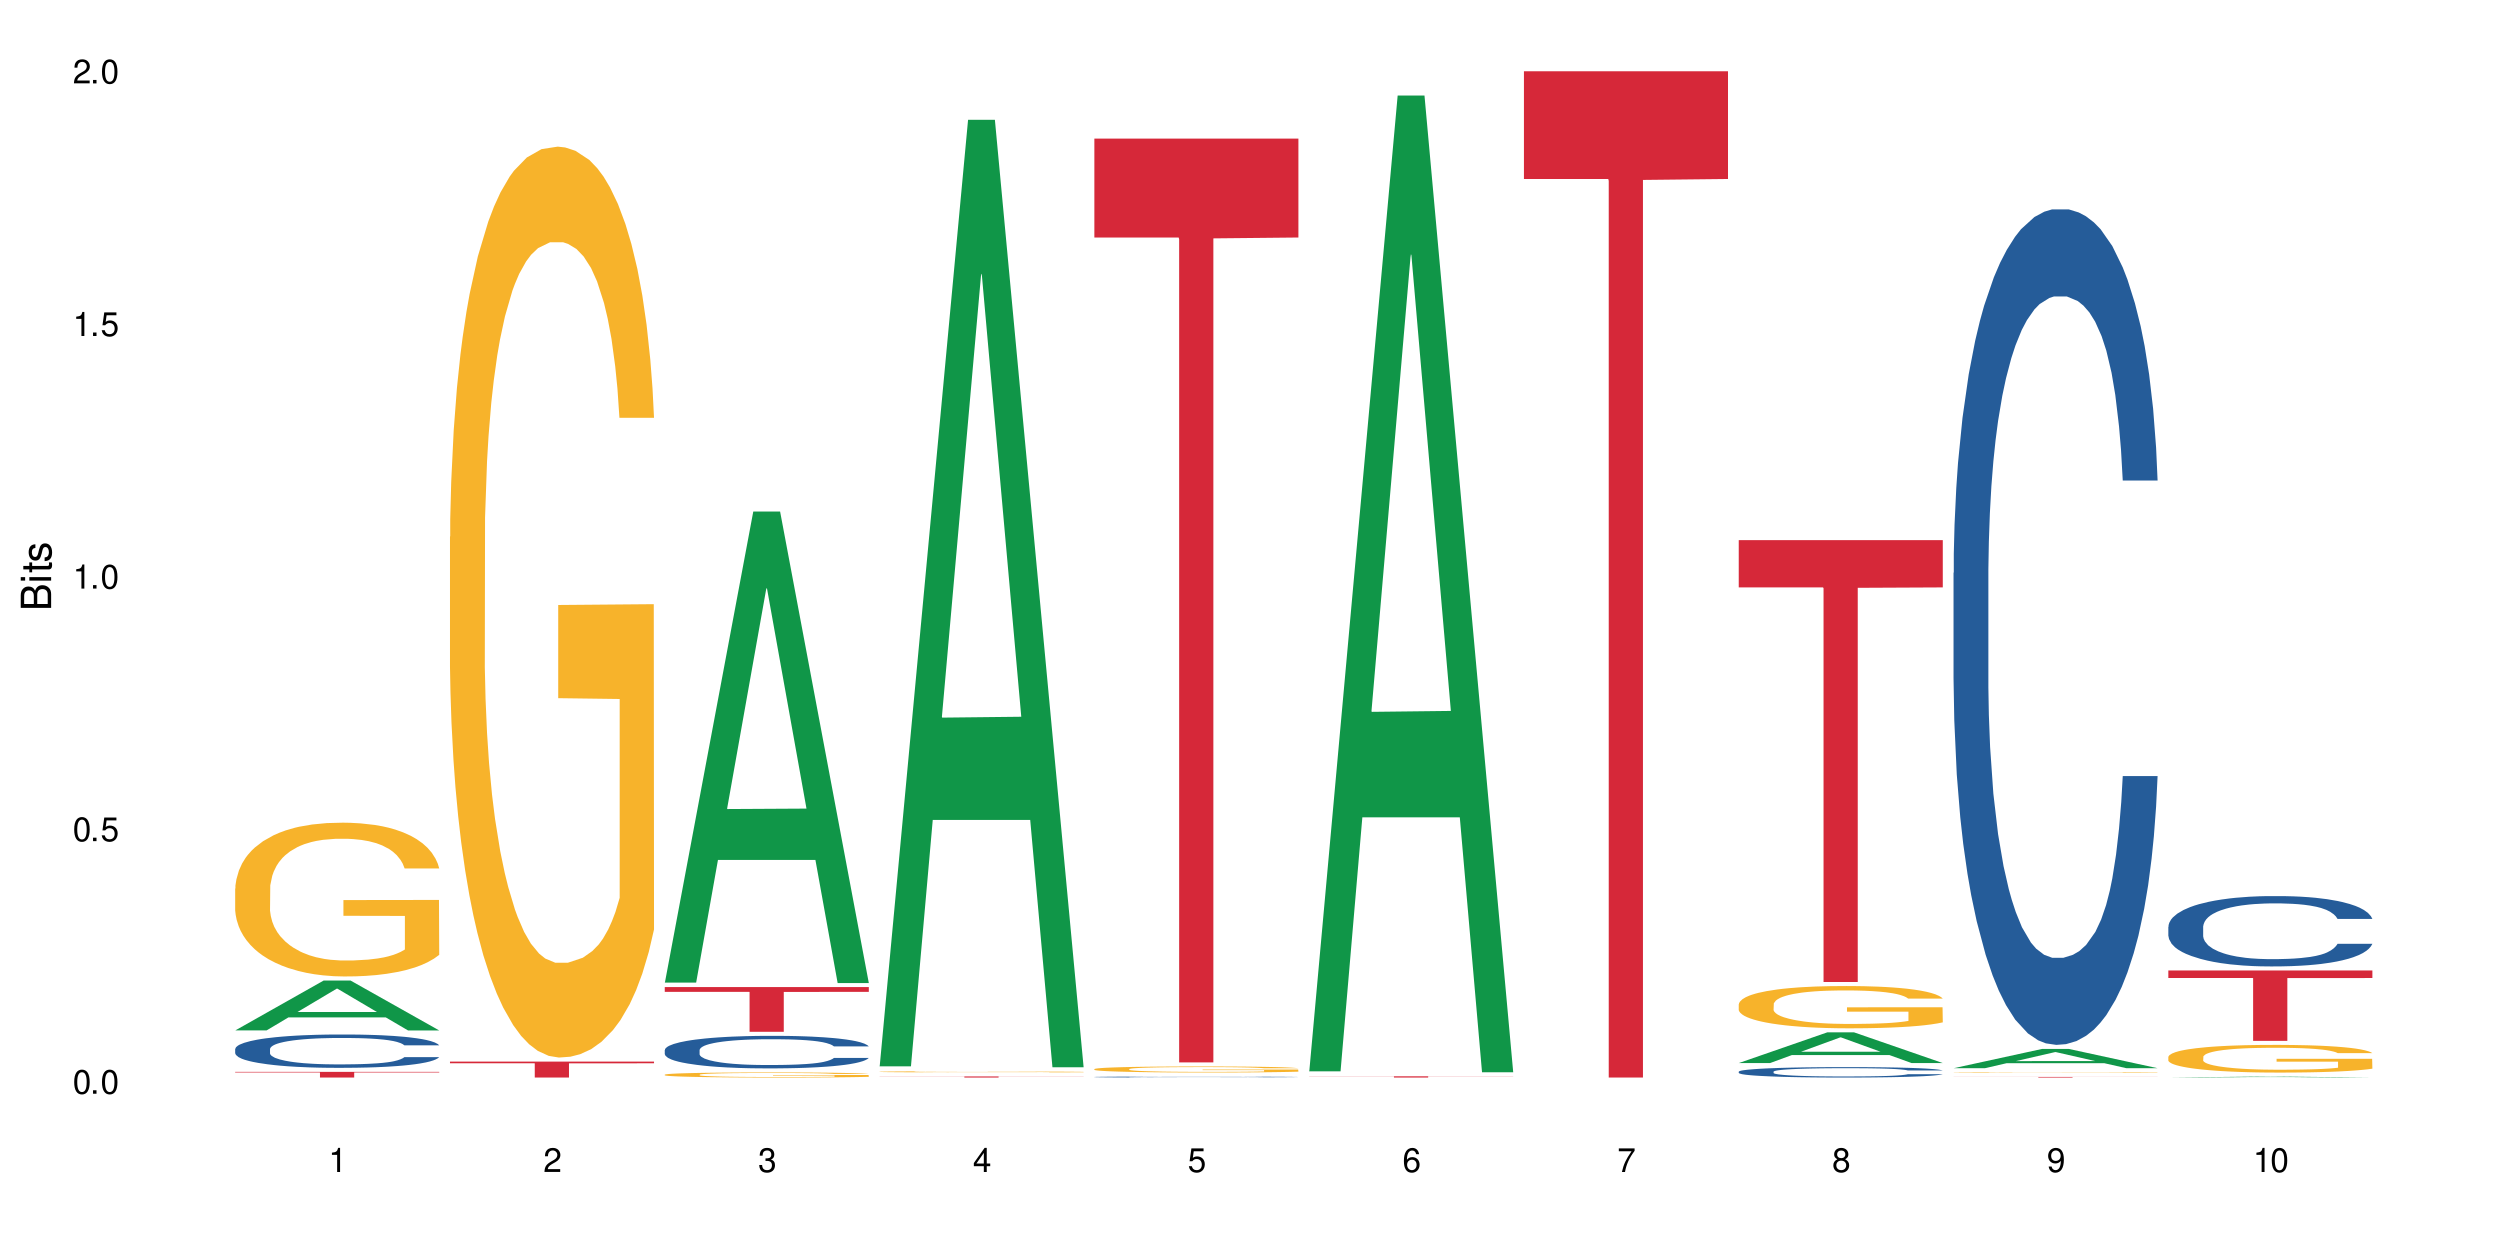 <?xml version="1.0" encoding="UTF-8"?>
<svg xmlns="http://www.w3.org/2000/svg" xmlns:xlink="http://www.w3.org/1999/xlink" width="720" height="360" viewBox="0 0 720 360">
<defs>
<g>
<g id="glyph-0-0">
</g>
<g id="glyph-0-1">
<path d="M 2.641 -6.938 C 2 -6.938 1.422 -6.656 1.078 -6.172 C 0.641 -5.562 0.406 -4.641 0.406 -3.359 C 0.406 -1.016 1.188 0.219 2.641 0.219 C 4.078 0.219 4.859 -1.016 4.859 -3.297 C 4.859 -4.641 4.656 -5.547 4.203 -6.172 C 3.844 -6.656 3.281 -6.938 2.641 -6.938 Z M 2.641 -6.188 C 3.547 -6.188 4 -5.25 4 -3.375 C 4 -1.406 3.562 -0.484 2.625 -0.484 C 1.734 -0.484 1.281 -1.438 1.281 -3.344 C 1.281 -5.25 1.734 -6.188 2.641 -6.188 Z M 2.641 -6.188 "/>
</g>
<g id="glyph-0-2">
<path d="M 1.828 -1 L 0.828 -1 L 0.828 0 L 1.828 0 Z M 1.828 -1 "/>
</g>
<g id="glyph-0-3">
<path d="M 4.562 -6.797 L 1.062 -6.797 L 0.547 -3.094 L 1.328 -3.094 C 1.719 -3.562 2.047 -3.734 2.578 -3.734 C 3.484 -3.734 4.062 -3.109 4.062 -2.094 C 4.062 -1.125 3.484 -0.531 2.578 -0.531 C 1.828 -0.531 1.375 -0.906 1.188 -1.672 L 0.328 -1.672 C 0.453 -1.109 0.547 -0.844 0.75 -0.594 C 1.125 -0.078 1.828 0.219 2.594 0.219 C 3.969 0.219 4.922 -0.781 4.922 -2.219 C 4.922 -3.562 4.031 -4.484 2.719 -4.484 C 2.25 -4.484 1.859 -4.359 1.469 -4.062 L 1.734 -5.969 L 4.562 -5.969 Z M 4.562 -6.797 "/>
</g>
<g id="glyph-0-4">
<path d="M 2.484 -4.938 L 2.484 0 L 3.328 0 L 3.328 -6.938 L 2.766 -6.938 C 2.469 -5.875 2.281 -5.734 0.984 -5.562 L 0.984 -4.938 Z M 2.484 -4.938 "/>
</g>
<g id="glyph-0-5">
<path d="M 4.859 -0.828 L 1.281 -0.828 C 1.359 -1.406 1.672 -1.781 2.5 -2.281 L 3.469 -2.828 C 4.406 -3.344 4.906 -4.062 4.906 -4.906 C 4.906 -5.484 4.672 -6.031 4.266 -6.406 C 3.859 -6.766 3.375 -6.938 2.719 -6.938 C 1.859 -6.938 1.219 -6.625 0.844 -6.031 C 0.609 -5.672 0.5 -5.234 0.484 -4.531 L 1.328 -4.531 C 1.359 -5.016 1.406 -5.281 1.531 -5.516 C 1.75 -5.938 2.188 -6.203 2.703 -6.203 C 3.469 -6.203 4.031 -5.641 4.031 -4.891 C 4.031 -4.344 3.719 -3.859 3.125 -3.516 L 2.234 -3 C 0.812 -2.172 0.406 -1.531 0.328 -0.016 L 4.859 -0.016 Z M 4.859 -0.828 "/>
</g>
<g id="glyph-0-6">
<path d="M 2.125 -3.188 L 2.578 -3.188 C 3.5 -3.188 3.984 -2.766 3.984 -1.922 C 3.984 -1.062 3.469 -0.531 2.594 -0.531 C 1.656 -0.531 1.203 -1 1.156 -2.016 L 0.312 -2.016 C 0.344 -1.453 0.438 -1.094 0.609 -0.781 C 0.953 -0.109 1.625 0.219 2.547 0.219 C 3.953 0.219 4.859 -0.625 4.859 -1.938 C 4.859 -2.828 4.516 -3.297 3.703 -3.594 C 4.344 -3.844 4.656 -4.328 4.656 -5.031 C 4.656 -6.219 3.875 -6.938 2.578 -6.938 C 1.203 -6.938 0.484 -6.172 0.453 -4.703 L 1.297 -4.703 C 1.312 -5.125 1.344 -5.359 1.453 -5.578 C 1.641 -5.969 2.062 -6.203 2.594 -6.203 C 3.344 -6.203 3.797 -5.75 3.797 -5 C 3.797 -4.516 3.609 -4.219 3.25 -4.047 C 3.016 -3.953 2.703 -3.922 2.125 -3.906 Z M 2.125 -3.188 "/>
</g>
<g id="glyph-0-7">
<path d="M 3.141 -1.672 L 3.141 0 L 3.984 0 L 3.984 -1.672 L 4.984 -1.672 L 4.984 -2.438 L 3.984 -2.438 L 3.984 -6.938 L 3.359 -6.938 L 0.266 -2.578 L 0.266 -1.672 Z M 3.141 -2.438 L 1 -2.438 L 3.141 -5.5 Z M 3.141 -2.438 "/>
</g>
<g id="glyph-0-8">
<path d="M 4.781 -5.125 C 4.609 -6.266 3.891 -6.938 2.844 -6.938 C 2.094 -6.938 1.422 -6.578 1.031 -5.953 C 0.594 -5.266 0.406 -4.422 0.406 -3.172 C 0.406 -2 0.578 -1.25 0.984 -0.641 C 1.359 -0.078 1.953 0.219 2.703 0.219 C 3.984 0.219 4.922 -0.75 4.922 -2.094 C 4.922 -3.375 4.062 -4.281 2.844 -4.281 C 2.172 -4.281 1.641 -4.031 1.281 -3.516 C 1.281 -5.234 1.828 -6.188 2.797 -6.188 C 3.391 -6.188 3.797 -5.797 3.938 -5.125 Z M 2.734 -3.531 C 3.547 -3.531 4.062 -2.953 4.062 -2.031 C 4.062 -1.156 3.484 -0.531 2.703 -0.531 C 1.922 -0.531 1.328 -1.188 1.328 -2.078 C 1.328 -2.938 1.906 -3.531 2.734 -3.531 Z M 2.734 -3.531 "/>
</g>
<g id="glyph-0-9">
<path d="M 4.984 -6.797 L 0.438 -6.797 L 0.438 -5.969 L 4.109 -5.969 C 2.5 -3.656 1.828 -2.234 1.328 0 L 2.219 0 C 2.594 -2.172 3.453 -4.047 4.984 -6.094 Z M 4.984 -6.797 "/>
</g>
<g id="glyph-0-10">
<path d="M 3.75 -3.656 C 4.469 -4.094 4.688 -4.438 4.688 -5.078 C 4.688 -6.172 3.844 -6.938 2.641 -6.938 C 1.438 -6.938 0.594 -6.172 0.594 -5.094 C 0.594 -4.438 0.812 -4.094 1.516 -3.656 C 0.734 -3.266 0.359 -2.703 0.359 -1.922 C 0.359 -0.656 1.281 0.219 2.641 0.219 C 3.984 0.219 4.922 -0.656 4.922 -1.922 C 4.922 -2.703 4.531 -3.266 3.75 -3.656 Z M 2.641 -6.188 C 3.359 -6.188 3.812 -5.75 3.812 -5.062 C 3.812 -4.406 3.344 -3.984 2.641 -3.984 C 1.922 -3.984 1.453 -4.406 1.453 -5.078 C 1.453 -5.75 1.922 -6.188 2.641 -6.188 Z M 2.641 -3.266 C 3.484 -3.266 4.062 -2.719 4.062 -1.906 C 4.062 -1.078 3.484 -0.531 2.625 -0.531 C 1.797 -0.531 1.219 -1.094 1.219 -1.906 C 1.219 -2.719 1.781 -3.266 2.641 -3.266 Z M 2.641 -3.266 "/>
</g>
<g id="glyph-0-11">
<path d="M 0.516 -1.578 C 0.672 -0.453 1.406 0.219 2.438 0.219 C 3.188 0.219 3.859 -0.141 4.266 -0.766 C 4.688 -1.453 4.891 -2.297 4.891 -3.547 C 4.891 -4.719 4.703 -5.453 4.312 -6.078 C 3.938 -6.641 3.344 -6.938 2.594 -6.938 C 1.297 -6.938 0.359 -5.969 0.359 -4.625 C 0.359 -3.344 1.234 -2.453 2.453 -2.453 C 3.094 -2.453 3.578 -2.672 4.016 -3.203 C 4 -1.484 3.469 -0.531 2.5 -0.531 C 1.906 -0.531 1.484 -0.906 1.359 -1.578 Z M 2.578 -6.203 C 3.375 -6.203 3.969 -5.531 3.969 -4.641 C 3.969 -3.797 3.391 -3.188 2.547 -3.188 C 1.734 -3.188 1.234 -3.766 1.234 -4.688 C 1.234 -5.562 1.797 -6.203 2.578 -6.203 Z M 2.578 -6.203 "/>
</g>
<g id="glyph-1-0">
</g>
<g id="glyph-1-1">
<path d="M 0 -0.953 L 0 -4.891 C 0 -5.719 -0.234 -6.344 -0.734 -6.797 C -1.188 -7.234 -1.812 -7.469 -2.5 -7.469 C -3.547 -7.469 -4.188 -7 -4.625 -5.875 C -4.984 -6.688 -5.625 -7.094 -6.531 -7.094 C -7.172 -7.094 -7.734 -6.859 -8.141 -6.391 C -8.562 -5.922 -8.75 -5.344 -8.75 -4.5 L -8.75 -0.953 Z M -4.984 -2.062 L -7.766 -2.062 L -7.766 -4.219 C -7.766 -4.844 -7.688 -5.203 -7.453 -5.5 C -7.219 -5.812 -6.859 -5.969 -6.375 -5.969 C -5.891 -5.969 -5.531 -5.812 -5.297 -5.5 C -5.062 -5.203 -4.984 -4.844 -4.984 -4.219 Z M -0.984 -2.062 L -4 -2.062 L -4 -4.781 C -4 -5.766 -3.438 -6.359 -2.484 -6.359 C -1.547 -6.359 -0.984 -5.766 -0.984 -4.781 Z M -0.984 -2.062 "/>
</g>
<g id="glyph-1-2">
<path d="M -6.281 -1.797 L -6.281 -0.797 L 0 -0.797 L 0 -1.797 Z M -8.75 -1.797 L -8.75 -0.797 L -7.484 -0.797 L -7.484 -1.797 Z M -8.75 -1.797 "/>
</g>
<g id="glyph-1-3">
<path d="M -6.281 -3.047 L -6.281 -2.016 L -8.016 -2.016 L -8.016 -1.016 L -6.281 -1.016 L -6.281 -0.172 L -5.469 -0.172 L -5.469 -1.016 L -0.719 -1.016 C -0.078 -1.016 0.281 -1.453 0.281 -2.234 C 0.281 -2.5 0.25 -2.719 0.188 -3.047 L -0.641 -3.047 C -0.609 -2.906 -0.594 -2.766 -0.594 -2.562 C -0.594 -2.141 -0.719 -2.016 -1.156 -2.016 L -5.469 -2.016 L -5.469 -3.047 Z M -6.281 -3.047 "/>
</g>
<g id="glyph-1-4">
<path d="M -4.531 -5.25 C -5.766 -5.25 -6.469 -4.422 -6.469 -2.969 C -6.469 -1.516 -5.719 -0.562 -4.547 -0.562 C -3.562 -0.562 -3.094 -1.062 -2.734 -2.562 L -2.516 -3.484 C -2.344 -4.188 -2.094 -4.469 -1.641 -4.469 C -1.047 -4.469 -0.641 -3.875 -0.641 -3 C -0.641 -2.453 -0.797 -2 -1.062 -1.75 C -1.25 -1.594 -1.422 -1.531 -1.875 -1.469 L -1.875 -0.406 C -0.422 -0.453 0.281 -1.266 0.281 -2.922 C 0.281 -4.5 -0.5 -5.516 -1.719 -5.516 C -2.656 -5.516 -3.172 -4.984 -3.469 -3.734 L -3.703 -2.766 C -3.891 -1.953 -4.156 -1.609 -4.594 -1.609 C -5.188 -1.609 -5.547 -2.125 -5.547 -2.938 C -5.547 -3.75 -5.203 -4.172 -4.531 -4.203 Z M -4.531 -5.25 "/>
</g>
</g>
</defs>
<rect x="-72" y="-36" width="864" height="432" fill="rgb(100%, 100%, 100%)" fill-opacity="1"/>
<path fill-rule="nonzero" fill="rgb(6.275%, 58.824%, 28.235%)" fill-opacity="1" d="M 67.73 296.762 L 67.793 296.746 L 93.223 282.387 L 100.945 282.387 L 126.5 296.773 L 117.52 296.773 L 111.117 293.02 L 83.051 293.02 L 76.773 296.762 L 67.73 296.762 L 85.75 291.465 L 108.543 291.453 L 97.176 284.738 L 97.051 284.723 L 96.926 284.766 L 85.688 291.453 L 85.75 291.465 Z M 67.73 296.762 "/>
<path fill-rule="nonzero" fill="rgb(14.51%, 36.078%, 60%)" fill-opacity="1" d="M 67.73 302.117 L 67.801 302.109 L 67.801 301.898 L 68.02 301.562 L 68.52 301.141 L 69.02 300.852 L 70.312 300.336 L 72.102 299.836 L 73.965 299.449 L 75.328 299.219 L 76.547 299.043 L 79.34 298.719 L 81.133 298.555 L 83.066 298.402 L 85.434 298.254 L 87.152 298.168 L 91.023 298.027 L 93.891 297.965 L 96.113 297.938 L 100.914 297.938 L 103.781 297.973 L 105.859 298.02 L 108.152 298.09 L 110.086 298.168 L 113.457 298.359 L 116.465 298.605 L 117.828 298.746 L 119.977 299.02 L 121.625 299.281 L 122.773 299.512 L 124.062 299.836 L 125.207 300.23 L 126.07 300.676 L 126.5 301.055 L 116.465 301.055 L 115.965 300.703 L 115.391 300.43 L 114.316 300.07 L 113.238 299.816 L 111.734 299.562 L 110.375 299.395 L 108.512 299.23 L 106.863 299.125 L 105.141 299.043 L 103.492 298.992 L 100.34 298.938 L 96.684 298.938 L 95.324 298.957 L 92.527 299.027 L 91.023 299.09 L 88.871 299.211 L 87.367 299.324 L 85.578 299.5 L 84.359 299.648 L 82.852 299.879 L 81.777 300.082 L 80.559 300.371 L 79.844 300.59 L 79.199 300.836 L 78.625 301.125 L 78.195 301.434 L 77.906 301.758 L 77.766 302.074 L 77.766 303.434 L 77.906 303.75 L 78.266 304.117 L 79.199 304.652 L 80.559 305.117 L 82.137 305.488 L 83.641 305.75 L 84.5 305.875 L 85.648 306.016 L 87.441 306.191 L 90.02 306.363 L 91.523 306.434 L 93.816 306.504 L 96.184 306.539 L 99.336 306.539 L 102.133 306.504 L 103.996 306.461 L 105.93 306.391 L 108.582 306.242 L 110.23 306.102 L 111.664 305.934 L 112.738 305.77 L 113.457 305.629 L 114.531 305.355 L 115.391 305.059 L 116.035 304.75 L 116.465 304.453 L 126.5 304.453 L 126.07 304.801 L 125.422 305.145 L 124.777 305.398 L 123.777 305.707 L 122.629 305.98 L 120.98 306.285 L 119.617 306.488 L 117.828 306.707 L 116.18 306.875 L 114.387 307.023 L 111.734 307.199 L 110.016 307.285 L 108.152 307.367 L 105.93 307.438 L 103.137 307.496 L 100.125 307.531 L 97.328 307.543 L 94.32 307.523 L 92.098 307.488 L 89.16 307.41 L 85.504 307.25 L 82.852 307.086 L 80.773 306.918 L 78.984 306.742 L 76.977 306.504 L 74.395 306.121 L 72.82 305.82 L 71.746 305.574 L 70.527 305.234 L 69.664 304.926 L 68.664 304.434 L 67.945 303.812 L 67.73 303.328 Z M 67.73 302.117 "/>
<path fill-rule="nonzero" fill="rgb(96.863%, 70.196%, 16.863%)" fill-opacity="1" d="M 67.73 255.902 L 67.801 255.859 L 67.801 255.051 L 68.09 253.23 L 68.805 250.723 L 69.738 248.66 L 70.742 247.043 L 71.387 246.191 L 72.461 244.98 L 73.395 244.09 L 75.758 242.27 L 78.77 240.57 L 80.418 239.844 L 82.281 239.156 L 84.93 238.387 L 86.148 238.102 L 89.875 237.457 L 94.105 237.051 L 98.762 236.93 L 100.914 236.969 L 103.852 237.133 L 107.863 237.578 L 110.16 237.98 L 111.949 238.387 L 113.812 238.91 L 116.105 239.723 L 118.258 240.691 L 119.977 241.664 L 121.695 242.875 L 123.129 244.172 L 124.348 245.586 L 125.422 247.285 L 126.07 248.699 L 126.5 250.117 L 116.535 250.117 L 115.965 248.699 L 115.32 247.609 L 114.242 246.273 L 113.168 245.305 L 112.094 244.535 L 110.086 243.484 L 108.367 242.836 L 106.215 242.27 L 104.137 241.906 L 101.773 241.664 L 100.34 241.582 L 96.543 241.582 L 93.102 241.863 L 91.094 242.188 L 89.66 242.512 L 87.656 243.117 L 86.438 243.605 L 85.719 243.93 L 83.57 245.184 L 82.137 246.316 L 81.348 247.082 L 80.344 248.297 L 79.629 249.391 L 78.84 251.008 L 78.41 252.219 L 77.836 254.973 L 77.766 262.254 L 77.98 263.789 L 78.41 265.449 L 78.984 266.902 L 79.844 268.441 L 80.703 269.613 L 82.207 271.191 L 83.496 272.242 L 84.5 272.93 L 86.438 274.023 L 87.227 274.387 L 89.09 275.117 L 91.023 275.684 L 93.387 276.168 L 95.18 276.41 L 98.047 276.613 L 101.703 276.613 L 106 276.371 L 108.727 276.047 L 110.59 275.723 L 111.809 275.438 L 113.312 274.996 L 114.387 274.59 L 115.391 274.145 L 116.609 273.457 L 116.609 263.789 L 98.906 263.75 L 98.906 259.219 L 126.426 259.18 L 126.5 274.996 L 124.992 276.086 L 123.129 277.137 L 121.34 277.945 L 119.477 278.633 L 116.824 279.402 L 114.672 279.891 L 111.375 280.453 L 108.367 280.82 L 105.215 281.062 L 102.418 281.184 L 99.121 281.223 L 96.184 281.145 L 93.031 280.898 L 90.52 280.578 L 88.227 280.172 L 85.934 279.645 L 83.066 278.797 L 81.203 278.109 L 79.27 277.258 L 77.336 276.25 L 75.613 275.156 L 74.469 274.305 L 73.32 273.336 L 72.102 272.121 L 70.957 270.746 L 70.098 269.492 L 69.309 268.078 L 68.734 266.742 L 68.16 264.922 L 67.875 263.465 L 67.73 262.211 Z M 67.73 255.902 "/>
<path fill-rule="nonzero" fill="rgb(83.922%, 15.686%, 22.353%)" fill-opacity="1" d="M 67.73 308.703 L 126.5 308.703 L 126.5 308.879 L 102.008 308.879 L 102.008 310.332 L 92.152 310.332 L 92.152 308.883 L 92.008 308.879 L 67.73 308.879 Z M 67.73 308.703 "/>
<path fill-rule="nonzero" fill="rgb(96.863%, 70.196%, 16.863%)" fill-opacity="1" d="M 129.594 154.594 L 129.664 154.355 L 129.664 149.562 L 129.949 138.781 L 130.668 123.926 L 131.598 111.707 L 132.602 102.125 L 133.246 97.094 L 134.32 89.906 L 135.254 84.637 L 137.617 73.855 L 140.629 63.793 L 142.277 59.48 L 144.141 55.406 L 146.793 50.855 L 148.012 49.176 L 151.738 45.344 L 155.965 42.949 L 160.625 42.23 L 162.773 42.469 L 165.711 43.426 L 169.727 46.062 L 172.02 48.457 L 173.812 50.855 L 175.676 53.969 L 177.969 58.762 L 180.117 64.512 L 181.836 70.262 L 183.559 77.449 L 184.992 85.113 L 186.211 93.5 L 187.285 103.562 L 187.93 111.949 L 188.359 120.332 L 178.398 120.332 L 177.824 111.949 L 177.18 105.48 L 176.105 97.574 L 175.031 91.824 L 173.953 87.27 L 171.949 81.043 L 170.227 77.207 L 168.078 73.855 L 166 71.699 L 163.633 70.262 L 162.199 69.781 L 158.402 69.781 L 154.961 71.457 L 152.957 73.375 L 151.523 75.293 L 149.516 78.887 L 148.297 81.762 L 147.582 83.676 L 145.43 91.105 L 143.996 97.812 L 143.207 102.363 L 142.207 109.551 L 141.488 116.02 L 140.699 125.605 L 140.27 132.793 L 139.695 149.082 L 139.625 192.207 L 139.84 201.312 L 140.27 211.137 L 140.844 219.762 L 141.703 228.863 L 142.562 235.812 L 144.07 245.156 L 145.359 251.387 L 146.363 255.457 L 148.297 261.926 L 149.086 264.082 L 150.949 268.395 L 152.883 271.75 L 155.25 274.625 L 157.039 276.062 L 159.906 277.262 L 163.562 277.262 L 167.863 275.824 L 170.586 273.906 L 172.449 271.988 L 173.668 270.312 L 175.172 267.676 L 176.246 265.281 L 177.25 262.645 L 178.469 258.574 L 178.469 201.312 L 160.766 201.074 L 160.766 174.238 L 188.289 174 L 188.359 267.676 L 186.855 274.145 L 184.992 280.375 L 183.199 285.168 L 181.336 289.238 L 178.684 293.793 L 176.535 296.668 L 173.238 300.02 L 170.227 302.176 L 167.074 303.613 L 164.277 304.332 L 160.984 304.574 L 158.043 304.094 L 154.891 302.656 L 152.383 300.738 L 150.09 298.344 L 147.797 295.23 L 144.93 290.199 L 143.066 286.125 L 141.129 281.094 L 139.195 275.105 L 137.477 268.637 L 136.328 263.605 L 135.184 257.855 L 133.965 250.668 L 132.816 242.52 L 131.957 235.094 L 131.168 226.707 L 130.594 218.801 L 130.023 208.02 L 129.734 199.395 L 129.594 191.969 Z M 129.594 154.594 "/>
<path fill-rule="nonzero" fill="rgb(83.922%, 15.686%, 22.353%)" fill-opacity="1" d="M 129.594 305.738 L 188.359 305.738 L 188.359 306.23 L 163.867 306.234 L 163.867 310.332 L 154.012 310.332 L 154.012 306.238 L 153.871 306.23 L 129.594 306.23 Z M 129.594 305.738 "/>
<path fill-rule="nonzero" fill="rgb(6.275%, 58.824%, 28.235%)" fill-opacity="1" d="M 191.453 282.988 L 191.516 282.859 L 216.945 147.316 L 224.668 147.316 L 250.219 283.117 L 241.242 283.117 L 234.84 247.668 L 206.773 247.668 L 200.492 282.988 L 191.453 282.988 L 209.473 233.004 L 232.266 232.875 L 220.898 169.504 L 220.773 169.375 L 220.648 169.758 L 209.41 232.875 L 209.473 233.004 Z M 191.453 282.988 "/>
<path fill-rule="nonzero" fill="rgb(14.51%, 36.078%, 60%)" fill-opacity="1" d="M 191.453 302.406 L 191.523 302.395 L 191.523 302.191 L 191.738 301.863 L 192.242 301.453 L 192.742 301.172 L 194.031 300.664 L 195.824 300.176 L 197.688 299.801 L 199.051 299.578 L 200.27 299.406 L 203.062 299.09 L 204.855 298.926 L 206.789 298.781 L 209.156 298.637 L 210.875 298.551 L 214.746 298.414 L 217.613 298.352 L 219.832 298.328 L 224.637 298.328 L 227.5 298.359 L 229.582 298.402 L 231.875 298.473 L 233.809 298.551 L 237.176 298.738 L 240.188 298.977 L 241.547 299.113 L 243.699 299.379 L 245.348 299.637 L 246.492 299.859 L 247.785 300.176 L 248.93 300.562 L 249.789 301 L 250.219 301.367 L 240.188 301.367 L 239.684 301.023 L 239.113 300.758 L 238.035 300.41 L 236.961 300.16 L 235.457 299.91 L 234.094 299.75 L 232.23 299.586 L 230.582 299.484 L 228.863 299.406 L 227.215 299.355 L 224.062 299.305 L 220.406 299.305 L 219.043 299.32 L 216.25 299.391 L 214.746 299.449 L 212.594 299.57 L 211.09 299.68 L 209.297 299.852 L 208.078 299.996 L 206.574 300.219 L 205.5 300.418 L 204.281 300.699 L 203.566 300.914 L 202.918 301.152 L 202.348 301.438 L 201.918 301.738 L 201.629 302.055 L 201.484 302.363 L 201.484 303.691 L 201.629 303.996 L 201.988 304.359 L 202.918 304.879 L 204.281 305.336 L 205.859 305.695 L 207.363 305.949 L 208.223 306.07 L 209.371 306.207 L 211.16 306.379 L 213.742 306.551 L 215.246 306.621 L 217.539 306.688 L 219.906 306.723 L 223.059 306.723 L 225.852 306.688 L 227.715 306.645 L 229.652 306.578 L 232.305 306.43 L 233.953 306.293 L 235.387 306.133 L 236.461 305.969 L 237.176 305.832 L 238.254 305.566 L 239.113 305.273 L 239.758 304.973 L 240.188 304.684 L 250.219 304.684 L 249.789 305.027 L 249.145 305.359 L 248.5 305.609 L 247.496 305.906 L 246.352 306.172 L 244.703 306.473 L 243.34 306.672 L 241.547 306.883 L 239.898 307.047 L 238.109 307.191 L 235.457 307.363 L 233.738 307.449 L 231.875 307.527 L 229.652 307.598 L 226.855 307.656 L 223.848 307.691 L 221.051 307.699 L 218.043 307.68 L 215.82 307.648 L 212.883 307.57 L 209.227 307.414 L 206.574 307.254 L 204.496 307.09 L 202.703 306.918 L 200.699 306.688 L 198.117 306.312 L 196.543 306.02 L 195.465 305.781 L 194.246 305.445 L 193.387 305.145 L 192.383 304.668 L 191.668 304.059 L 191.453 303.586 Z M 191.453 302.406 "/>
<path fill-rule="nonzero" fill="rgb(96.863%, 70.196%, 16.863%)" fill-opacity="1" d="M 191.453 309.492 L 191.523 309.492 L 191.523 309.465 L 191.812 309.402 L 192.527 309.32 L 193.461 309.25 L 194.461 309.199 L 195.109 309.168 L 196.184 309.129 L 197.113 309.102 L 199.48 309.039 L 202.488 308.984 L 204.137 308.961 L 206 308.938 L 208.652 308.91 L 209.871 308.902 L 213.598 308.879 L 217.828 308.867 L 222.484 308.863 L 224.637 308.863 L 227.574 308.871 L 231.586 308.883 L 233.879 308.898 L 235.672 308.91 L 237.535 308.93 L 239.828 308.953 L 241.98 308.988 L 243.699 309.02 L 245.418 309.059 L 246.852 309.102 L 248.07 309.148 L 249.145 309.207 L 249.789 309.254 L 250.219 309.301 L 240.258 309.301 L 239.684 309.254 L 239.039 309.219 L 237.965 309.172 L 236.891 309.141 L 235.816 309.113 L 233.809 309.078 L 232.09 309.059 L 229.938 309.039 L 227.859 309.027 L 225.496 309.02 L 224.062 309.016 L 220.262 309.016 L 216.824 309.027 L 214.816 309.035 L 213.383 309.047 L 211.375 309.066 L 210.156 309.082 L 209.441 309.094 L 207.293 309.137 L 205.859 309.176 L 205.07 309.199 L 204.066 309.238 L 203.348 309.277 L 202.562 309.328 L 202.133 309.371 L 201.559 309.461 L 201.484 309.703 L 201.703 309.754 L 202.133 309.809 L 202.703 309.855 L 203.566 309.91 L 204.426 309.945 L 205.93 310 L 207.219 310.035 L 208.223 310.059 L 210.156 310.094 L 210.945 310.105 L 212.809 310.129 L 214.746 310.148 L 217.109 310.164 L 218.902 310.172 L 221.77 310.18 L 225.422 310.18 L 229.723 310.172 L 232.445 310.16 L 234.309 310.148 L 235.527 310.141 L 237.035 310.125 L 238.109 310.113 L 239.113 310.098 L 240.332 310.074 L 240.332 309.754 L 222.629 309.754 L 222.629 309.602 L 250.148 309.602 L 250.219 310.125 L 248.715 310.16 L 246.852 310.195 L 245.059 310.223 L 243.195 310.246 L 240.547 310.273 L 238.395 310.289 L 235.098 310.309 L 232.09 310.32 L 228.934 310.328 L 226.141 310.332 L 222.844 310.332 L 219.906 310.328 L 216.75 310.32 L 214.242 310.312 L 209.656 310.281 L 206.789 310.25 L 204.926 310.23 L 202.992 310.199 L 201.055 310.168 L 199.336 310.133 L 198.191 310.102 L 197.043 310.07 L 195.824 310.031 L 194.68 309.984 L 193.816 309.941 L 193.031 309.895 L 192.457 309.852 L 191.883 309.793 L 191.598 309.742 L 191.453 309.703 Z M 191.453 309.492 "/>
<path fill-rule="nonzero" fill="rgb(83.922%, 15.686%, 22.353%)" fill-opacity="1" d="M 191.453 284.281 L 250.219 284.281 L 250.219 285.66 L 225.727 285.672 L 225.727 297.164 L 215.875 297.164 L 215.875 285.684 L 215.73 285.66 L 191.453 285.66 Z M 191.453 284.281 "/>
<path fill-rule="nonzero" fill="rgb(6.275%, 58.824%, 28.235%)" fill-opacity="1" d="M 253.312 307.113 L 253.375 306.859 L 278.805 34.5 L 286.527 34.5 L 312.082 307.371 L 303.102 307.371 L 296.699 236.141 L 268.633 236.141 L 262.355 307.113 L 253.312 307.113 L 271.332 206.676 L 294.125 206.422 L 282.762 79.082 L 282.633 78.828 L 282.508 79.594 L 271.27 206.422 L 271.332 206.676 Z M 253.312 307.113 "/>
<path fill-rule="nonzero" fill="rgb(96.863%, 70.196%, 16.863%)" fill-opacity="1" d="M 253.312 308.668 L 253.387 308.668 L 253.387 308.664 L 253.672 308.652 L 254.387 308.633 L 255.32 308.617 L 256.324 308.605 L 256.969 308.602 L 258.043 308.59 L 258.977 308.586 L 261.34 308.57 L 264.352 308.559 L 266 308.555 L 267.863 308.551 L 270.516 308.543 L 271.73 308.543 L 275.461 308.539 L 279.688 308.535 L 289.434 308.535 L 293.449 308.539 L 295.742 308.543 L 297.531 308.543 L 299.395 308.547 L 301.691 308.555 L 303.84 308.562 L 305.559 308.566 L 307.281 308.578 L 308.715 308.586 L 309.93 308.598 L 311.008 308.609 L 311.652 308.617 L 312.082 308.629 L 302.121 308.629 L 301.547 308.617 L 300.902 308.609 L 299.824 308.602 L 298.75 308.594 L 297.676 308.59 L 295.668 308.582 L 293.949 308.574 L 291.801 308.57 L 289.723 308.57 L 287.355 308.566 L 282.125 308.566 L 278.684 308.57 L 276.676 308.57 L 275.242 308.574 L 273.238 308.578 L 272.02 308.582 L 271.301 308.582 L 269.152 308.594 L 267.719 308.602 L 266.93 308.605 L 265.926 308.617 L 265.211 308.625 L 264.422 308.633 L 263.992 308.645 L 263.418 308.664 L 263.348 308.715 L 263.562 308.727 L 263.992 308.738 L 264.566 308.75 L 265.426 308.758 L 266.285 308.77 L 267.789 308.781 L 269.082 308.785 L 270.082 308.793 L 272.02 308.801 L 272.809 308.801 L 274.672 308.809 L 276.605 308.812 L 278.973 308.816 L 291.586 308.816 L 294.309 308.812 L 296.172 308.812 L 297.391 308.809 L 298.895 308.805 L 299.969 308.805 L 300.973 308.801 L 302.191 308.797 L 302.191 308.727 L 284.488 308.727 L 284.488 308.695 L 312.008 308.691 L 312.082 308.805 L 310.578 308.812 L 308.715 308.82 L 306.922 308.828 L 305.059 308.832 L 302.406 308.84 L 300.258 308.84 L 296.961 308.844 L 293.949 308.848 L 290.797 308.852 L 281.766 308.852 L 278.613 308.848 L 276.105 308.848 L 273.812 308.844 L 271.516 308.84 L 268.652 308.832 L 266.789 308.828 L 264.852 308.824 L 262.918 308.816 L 261.195 308.809 L 260.051 308.801 L 258.902 308.793 L 257.684 308.785 L 256.539 308.777 L 255.68 308.766 L 254.891 308.758 L 253.742 308.734 L 253.457 308.723 L 253.312 308.715 Z M 253.312 308.668 "/>
<path fill-rule="nonzero" fill="rgb(83.922%, 15.686%, 22.353%)" fill-opacity="1" d="M 253.312 310.016 L 312.082 310.016 L 312.082 310.051 L 287.59 310.051 L 287.59 310.332 L 277.734 310.332 L 277.734 310.051 L 253.312 310.051 Z M 253.312 310.016 "/>
<path fill-rule="nonzero" fill="rgb(14.51%, 36.078%, 60%)" fill-opacity="1" d="M 315.176 310.168 L 315.246 310.168 L 315.246 310.164 L 315.461 310.152 L 315.961 310.141 L 316.465 310.133 L 317.754 310.117 L 319.547 310.102 L 321.41 310.09 L 322.77 310.082 L 323.988 310.078 L 326.785 310.066 L 328.578 310.062 L 330.512 310.059 L 332.875 310.055 L 334.598 310.051 L 338.465 310.047 L 341.332 310.043 L 348.355 310.043 L 351.223 310.047 L 355.594 310.047 L 357.531 310.051 L 360.898 310.059 L 363.91 310.062 L 365.27 310.066 L 367.422 310.078 L 369.07 310.086 L 370.215 310.09 L 371.504 310.102 L 372.652 310.113 L 373.512 310.125 L 373.941 310.137 L 363.91 310.137 L 363.406 310.129 L 362.832 310.117 L 360.684 310.102 L 359.18 310.094 L 357.816 310.086 L 355.953 310.082 L 354.305 310.078 L 352.586 310.078 L 350.938 310.074 L 342.766 310.074 L 339.973 310.078 L 338.465 310.078 L 336.316 310.082 L 334.812 310.086 L 333.02 310.09 L 331.801 310.094 L 330.297 310.102 L 329.223 310.109 L 328.004 310.117 L 327.285 310.125 L 326.641 310.133 L 326.066 310.141 L 325.637 310.148 L 325.352 310.16 L 325.207 310.168 L 325.207 310.211 L 325.352 310.219 L 325.711 310.23 L 326.641 310.246 L 328.004 310.258 L 329.578 310.27 L 331.086 310.277 L 331.945 310.281 L 333.09 310.285 L 334.883 310.293 L 337.465 310.297 L 338.969 310.301 L 351.438 310.301 L 353.375 310.297 L 356.023 310.293 L 357.672 310.289 L 359.105 310.285 L 360.184 310.277 L 360.898 310.273 L 361.973 310.266 L 362.832 310.258 L 363.48 310.25 L 363.91 310.238 L 373.941 310.238 L 373.512 310.25 L 372.867 310.262 L 372.223 310.27 L 371.219 310.277 L 370.07 310.285 L 368.422 310.293 L 367.062 310.301 L 365.27 310.309 L 363.621 310.312 L 361.832 310.316 L 359.18 310.32 L 357.457 310.324 L 355.594 310.328 L 353.375 310.328 L 350.578 310.332 L 339.543 310.332 L 336.602 310.328 L 332.949 310.324 L 330.297 310.32 L 328.219 310.312 L 326.426 310.309 L 324.418 310.301 L 321.84 310.289 L 320.262 310.281 L 319.188 310.273 L 317.969 310.262 L 317.109 310.254 L 316.105 310.238 L 315.391 310.219 L 315.176 310.207 Z M 315.176 310.168 "/>
<path fill-rule="nonzero" fill="rgb(96.863%, 70.196%, 16.863%)" fill-opacity="1" d="M 315.176 307.887 L 315.246 307.883 L 315.246 307.852 L 315.531 307.781 L 316.25 307.68 L 317.18 307.602 L 318.184 307.535 L 318.828 307.504 L 319.906 307.457 L 320.836 307.422 L 323.203 307.348 L 326.211 307.281 L 327.859 307.254 L 329.723 307.227 L 332.375 307.195 L 333.594 307.188 L 337.32 307.16 L 341.547 307.145 L 346.207 307.141 L 348.355 307.141 L 351.297 307.148 L 355.309 307.164 L 357.602 307.18 L 359.395 307.195 L 361.258 307.219 L 363.551 307.25 L 365.699 307.289 L 367.422 307.324 L 369.141 307.375 L 370.574 307.426 L 371.793 307.48 L 372.867 307.547 L 373.512 307.602 L 373.941 307.656 L 363.98 307.656 L 363.406 307.602 L 362.762 307.559 L 361.688 307.508 L 360.613 307.469 L 359.535 307.438 L 357.531 307.398 L 355.809 307.371 L 353.66 307.348 L 351.582 307.336 L 349.215 307.324 L 343.984 307.324 L 340.547 307.332 L 338.539 307.348 L 337.105 307.359 L 335.098 307.383 L 333.879 307.402 L 333.164 307.414 L 331.012 307.465 L 329.578 307.508 L 328.793 307.539 L 327.789 307.586 L 327.07 307.629 L 326.281 307.691 L 325.852 307.742 L 325.281 307.848 L 325.207 308.133 L 325.422 308.195 L 325.852 308.262 L 326.426 308.316 L 327.285 308.379 L 328.145 308.426 L 329.652 308.484 L 330.941 308.527 L 331.945 308.555 L 333.879 308.598 L 334.668 308.613 L 336.531 308.641 L 338.465 308.664 L 340.832 308.68 L 342.625 308.691 L 345.488 308.699 L 349.145 308.699 L 353.445 308.688 L 356.168 308.676 L 358.031 308.664 L 359.25 308.652 L 360.754 308.637 L 361.832 308.621 L 362.832 308.602 L 364.051 308.574 L 364.051 308.195 L 346.352 308.195 L 346.352 308.016 L 373.871 308.016 L 373.941 308.637 L 372.438 308.68 L 370.574 308.719 L 368.781 308.75 L 366.918 308.777 L 364.266 308.809 L 362.117 308.828 L 358.82 308.852 L 355.809 308.863 L 352.656 308.875 L 349.863 308.879 L 343.625 308.879 L 340.473 308.867 L 337.965 308.855 L 335.672 308.84 L 333.379 308.816 L 330.512 308.785 L 328.648 308.758 L 326.715 308.723 L 324.777 308.684 L 323.059 308.641 L 321.91 308.609 L 320.766 308.57 L 319.547 308.523 L 318.398 308.469 L 317.539 308.418 L 316.75 308.363 L 316.18 308.312 L 315.605 308.238 L 315.316 308.184 L 315.176 308.133 Z M 315.176 307.887 "/>
<path fill-rule="nonzero" fill="rgb(83.922%, 15.686%, 22.353%)" fill-opacity="1" d="M 315.176 39.926 L 373.941 39.926 L 373.941 68.402 L 349.449 68.652 L 349.449 305.977 L 339.594 305.977 L 339.594 68.902 L 339.453 68.402 L 315.176 68.402 Z M 315.176 39.926 "/>
<path fill-rule="nonzero" fill="rgb(6.275%, 58.824%, 28.235%)" fill-opacity="1" d="M 377.035 308.551 L 377.098 308.285 L 402.527 27.516 L 410.25 27.516 L 435.805 308.812 L 426.824 308.812 L 420.422 235.387 L 392.355 235.387 L 386.078 308.551 L 377.035 308.551 L 395.055 205.012 L 417.848 204.746 L 406.48 73.477 L 406.355 73.211 L 406.23 74.004 L 394.992 204.746 L 395.055 205.012 Z M 377.035 308.551 "/>
<path fill-rule="nonzero" fill="rgb(83.922%, 15.686%, 22.353%)" fill-opacity="1" d="M 377.035 309.977 L 435.805 309.977 L 435.805 310.016 L 411.312 310.016 L 411.312 310.332 L 401.457 310.332 L 401.457 310.016 L 377.035 310.016 Z M 377.035 309.977 "/>
<path fill-rule="nonzero" fill="rgb(83.922%, 15.686%, 22.353%)" fill-opacity="1" d="M 438.895 20.527 L 497.664 20.527 L 497.664 51.547 L 473.172 51.82 L 473.172 310.332 L 463.316 310.332 L 463.316 52.094 L 463.176 51.547 L 438.895 51.547 Z M 438.895 20.527 "/>
<path fill-rule="nonzero" fill="rgb(6.275%, 58.824%, 28.235%)" fill-opacity="1" d="M 500.758 306.156 L 500.82 306.145 L 526.25 297.32 L 533.973 297.32 L 559.523 306.164 L 550.547 306.164 L 544.141 303.855 L 516.078 303.855 L 509.797 306.156 L 500.758 306.156 L 518.777 302.898 L 541.566 302.891 L 530.203 298.766 L 530.078 298.758 L 529.953 298.781 L 518.715 302.891 L 518.777 302.898 Z M 500.758 306.156 "/>
<path fill-rule="nonzero" fill="rgb(14.51%, 36.078%, 60%)" fill-opacity="1" d="M 500.758 308.633 L 500.828 308.633 L 500.828 308.566 L 501.043 308.461 L 501.547 308.328 L 502.047 308.238 L 503.336 308.078 L 505.129 307.922 L 506.992 307.801 L 508.355 307.727 L 509.57 307.672 L 512.367 307.57 L 514.16 307.52 L 516.094 307.473 L 518.461 307.426 L 520.18 307.398 L 524.051 307.355 L 526.914 307.336 L 529.137 307.328 L 533.938 307.328 L 536.805 307.336 L 538.883 307.352 L 541.18 307.375 L 543.113 307.398 L 546.48 307.457 L 549.492 307.535 L 550.852 307.578 L 553.004 307.664 L 554.652 307.746 L 555.797 307.82 L 557.09 307.922 L 558.234 308.043 L 559.094 308.184 L 559.523 308.301 L 549.492 308.301 L 548.988 308.191 L 548.418 308.105 L 547.34 307.996 L 546.266 307.914 L 544.762 307.836 L 543.398 307.781 L 541.535 307.73 L 539.887 307.699 L 538.168 307.672 L 536.52 307.656 L 533.367 307.641 L 529.711 307.641 L 528.348 307.645 L 525.555 307.668 L 524.051 307.688 L 521.898 307.727 L 520.395 307.762 L 518.602 307.816 L 517.383 307.863 L 515.879 307.934 L 514.805 307.996 L 513.586 308.086 L 512.867 308.156 L 512.223 308.234 L 511.652 308.324 L 511.219 308.422 L 510.934 308.523 L 510.789 308.621 L 510.789 309.047 L 510.934 309.145 L 511.293 309.262 L 512.223 309.43 L 513.586 309.574 L 515.164 309.691 L 516.668 309.773 L 517.527 309.809 L 518.676 309.855 L 520.465 309.91 L 523.047 309.965 L 524.551 309.984 L 526.844 310.008 L 529.211 310.02 L 532.363 310.02 L 535.156 310.008 L 537.02 309.996 L 538.957 309.973 L 541.609 309.926 L 543.258 309.883 L 544.691 309.828 L 545.766 309.777 L 546.48 309.734 L 547.555 309.648 L 548.418 309.555 L 549.062 309.457 L 549.492 309.367 L 559.523 309.367 L 559.094 309.477 L 558.449 309.582 L 557.805 309.66 L 556.801 309.758 L 555.656 309.844 L 554.008 309.941 L 552.645 310.004 L 550.852 310.07 L 549.203 310.125 L 547.414 310.172 L 544.762 310.227 L 543.043 310.254 L 541.18 310.277 L 538.957 310.301 L 536.16 310.32 L 533.152 310.328 L 530.355 310.332 L 527.348 310.328 L 525.125 310.316 L 522.188 310.293 L 518.531 310.242 L 515.879 310.191 L 513.801 310.137 L 512.008 310.082 L 510.004 310.008 L 507.422 309.887 L 505.844 309.793 L 504.77 309.719 L 503.551 309.609 L 502.691 309.516 L 501.688 309.359 L 500.973 309.164 L 500.758 309.012 Z M 500.758 308.633 "/>
<path fill-rule="nonzero" fill="rgb(96.863%, 70.196%, 16.863%)" fill-opacity="1" d="M 500.758 289.191 L 500.828 289.184 L 500.828 288.961 L 501.117 288.457 L 501.832 287.77 L 502.766 287.203 L 503.766 286.758 L 504.414 286.523 L 505.488 286.191 L 506.418 285.945 L 508.785 285.445 L 511.793 284.977 L 513.441 284.777 L 515.305 284.59 L 517.957 284.379 L 519.176 284.301 L 522.902 284.121 L 527.133 284.012 L 531.789 283.977 L 533.938 283.988 L 536.879 284.031 L 540.891 284.156 L 543.184 284.266 L 544.977 284.379 L 546.84 284.523 L 549.133 284.742 L 551.281 285.012 L 553.004 285.277 L 554.723 285.613 L 556.156 285.969 L 557.375 286.355 L 558.449 286.824 L 559.094 287.215 L 559.523 287.602 L 549.562 287.602 L 548.988 287.215 L 548.344 286.914 L 547.27 286.547 L 546.195 286.277 L 545.121 286.066 L 543.113 285.777 L 541.395 285.602 L 539.242 285.445 L 537.164 285.344 L 534.801 285.277 L 533.367 285.254 L 529.566 285.254 L 526.129 285.332 L 524.121 285.422 L 522.688 285.512 L 520.68 285.68 L 519.461 285.812 L 518.746 285.902 L 516.598 286.246 L 515.164 286.559 L 514.375 286.77 L 513.371 287.102 L 512.652 287.402 L 511.867 287.848 L 511.438 288.18 L 510.863 288.938 L 510.789 290.938 L 511.004 291.363 L 511.438 291.816 L 512.008 292.219 L 512.867 292.641 L 513.73 292.965 L 515.234 293.398 L 516.523 293.688 L 517.527 293.875 L 519.461 294.176 L 520.25 294.277 L 522.113 294.477 L 524.051 294.633 L 526.414 294.766 L 528.207 294.832 L 531.074 294.887 L 534.727 294.887 L 539.027 294.82 L 541.75 294.73 L 543.613 294.645 L 544.832 294.566 L 546.34 294.441 L 547.414 294.332 L 548.418 294.211 L 549.633 294.02 L 549.633 291.363 L 531.934 291.352 L 531.934 290.105 L 559.453 290.094 L 559.523 294.441 L 558.02 294.742 L 556.156 295.031 L 554.363 295.254 L 552.5 295.445 L 549.852 295.656 L 547.699 295.789 L 544.402 295.945 L 541.395 296.043 L 538.238 296.109 L 535.445 296.145 L 532.148 296.156 L 529.211 296.133 L 526.055 296.066 L 523.547 295.977 L 521.254 295.867 L 518.961 295.723 L 516.094 295.488 L 514.23 295.301 L 512.297 295.066 L 510.359 294.789 L 508.641 294.488 L 507.492 294.254 L 506.348 293.988 L 505.129 293.652 L 503.98 293.273 L 503.121 292.93 L 502.332 292.539 L 501.762 292.172 L 501.188 291.672 L 500.902 291.273 L 500.758 290.93 Z M 500.758 289.191 "/>
<path fill-rule="nonzero" fill="rgb(83.922%, 15.686%, 22.353%)" fill-opacity="1" d="M 500.758 155.551 L 559.523 155.551 L 559.523 169.172 L 535.031 169.293 L 535.031 282.812 L 525.18 282.812 L 525.18 169.414 L 525.035 169.172 L 500.758 169.172 Z M 500.758 155.551 "/>
<path fill-rule="nonzero" fill="rgb(6.275%, 58.824%, 28.235%)" fill-opacity="1" d="M 562.617 307.641 L 562.68 307.637 L 588.109 302.094 L 595.832 302.094 L 621.387 307.645 L 612.406 307.645 L 606.004 306.195 L 577.938 306.195 L 571.66 307.641 L 562.617 307.641 L 580.637 305.598 L 603.43 305.59 L 592.066 303 L 591.938 302.996 L 591.812 303.012 L 580.574 305.59 L 580.637 305.598 Z M 562.617 307.641 "/>
<path fill-rule="nonzero" fill="rgb(14.51%, 36.078%, 60%)" fill-opacity="1" d="M 562.617 165 L 562.691 164.777 L 562.691 159.5 L 562.906 151.141 L 563.406 140.586 L 563.906 133.324 L 565.199 120.348 L 566.988 107.812 L 568.852 98.133 L 570.215 92.414 L 571.434 88.016 L 574.227 79.879 L 576.02 75.699 L 577.953 71.961 L 580.32 68.219 L 582.039 66.02 L 585.91 62.5 L 588.777 60.961 L 591 60.301 L 595.801 60.301 L 598.668 61.184 L 600.746 62.281 L 603.039 64.043 L 604.973 66.02 L 608.344 70.859 L 611.352 77.02 L 612.715 80.539 L 614.863 87.355 L 616.512 93.953 L 617.66 99.672 L 618.949 107.812 L 620.098 117.711 L 620.957 128.926 L 621.387 138.387 L 611.352 138.387 L 610.852 129.586 L 610.277 122.77 L 609.203 113.75 L 608.129 107.371 L 606.621 100.992 L 605.262 96.812 L 603.398 92.637 L 601.75 89.996 L 600.027 88.016 L 598.379 86.695 L 595.227 85.375 L 591.57 85.375 L 590.211 85.816 L 587.414 87.574 L 585.91 89.117 L 583.762 92.195 L 582.254 95.055 L 580.465 99.453 L 579.246 103.191 L 577.738 108.91 L 576.664 113.969 L 575.445 121.23 L 574.73 126.727 L 574.086 132.887 L 573.512 140.145 L 573.082 147.844 L 572.793 155.98 L 572.652 163.898 L 572.652 197.992 L 572.793 205.91 L 573.152 215.148 L 574.086 228.566 L 575.445 240.223 L 577.023 249.461 L 578.527 256.059 L 579.387 259.137 L 580.535 262.656 L 582.328 267.059 L 584.906 271.457 L 586.41 273.215 L 588.707 274.977 L 591.07 275.855 L 594.223 275.855 L 597.02 274.977 L 598.883 273.875 L 600.816 272.117 L 603.469 268.375 L 605.117 264.855 L 606.551 260.68 L 607.625 256.5 L 608.344 252.98 L 609.418 246.16 L 610.277 238.684 L 610.922 230.984 L 611.352 223.508 L 621.387 223.508 L 620.957 232.305 L 620.312 240.883 L 619.664 247.262 L 618.664 254.961 L 617.516 261.777 L 615.867 269.477 L 614.504 274.535 L 612.715 280.035 L 611.066 284.215 L 609.273 287.953 L 606.621 292.352 L 604.902 294.551 L 603.039 296.531 L 600.816 298.289 L 598.023 299.828 L 595.012 300.711 L 592.219 300.93 L 589.207 300.488 L 586.984 299.609 L 584.047 297.629 L 580.391 293.672 L 577.738 289.492 L 575.66 285.312 L 573.871 280.914 L 571.863 274.977 L 569.281 265.297 L 567.707 257.82 L 566.633 251.66 L 565.414 243.082 L 564.555 235.383 L 563.551 223.066 L 562.832 207.449 L 562.617 195.352 Z M 562.617 165 "/>
<path fill-rule="nonzero" fill="rgb(96.863%, 70.196%, 16.863%)" fill-opacity="1" d="M 562.617 308.887 L 562.691 308.887 L 562.691 308.883 L 562.977 308.875 L 563.691 308.867 L 564.625 308.855 L 565.629 308.852 L 566.273 308.848 L 567.348 308.844 L 568.281 308.84 L 570.645 308.832 L 573.656 308.824 L 575.305 308.82 L 577.168 308.82 L 579.816 308.816 L 581.035 308.816 L 584.762 308.812 L 588.992 308.809 L 595.801 308.809 L 598.738 308.812 L 605.047 308.812 L 606.836 308.816 L 608.699 308.816 L 610.992 308.82 L 613.145 308.824 L 614.863 308.828 L 616.586 308.832 L 618.016 308.84 L 619.234 308.844 L 620.312 308.852 L 620.957 308.859 L 621.387 308.863 L 611.426 308.863 L 610.852 308.859 L 610.207 308.852 L 609.129 308.848 L 606.98 308.84 L 604.973 308.836 L 603.254 308.832 L 601.105 308.832 L 599.023 308.828 L 587.988 308.828 L 585.98 308.832 L 584.547 308.832 L 582.543 308.836 L 581.324 308.836 L 580.605 308.84 L 578.457 308.844 L 577.023 308.848 L 576.234 308.852 L 575.23 308.855 L 574.516 308.859 L 573.727 308.867 L 573.297 308.871 L 572.723 308.883 L 572.652 308.914 L 573.297 308.926 L 573.871 308.93 L 574.73 308.938 L 575.59 308.941 L 577.094 308.949 L 578.387 308.953 L 579.387 308.957 L 581.324 308.961 L 582.113 308.961 L 583.977 308.965 L 585.91 308.965 L 588.273 308.969 L 605.477 308.969 L 606.695 308.965 L 608.199 308.965 L 609.273 308.961 L 610.277 308.961 L 611.496 308.957 L 611.496 308.918 L 593.793 308.918 L 593.793 308.898 L 621.312 308.898 L 621.387 308.965 L 619.879 308.969 L 618.016 308.973 L 616.227 308.977 L 614.363 308.98 L 611.711 308.98 L 609.559 308.984 L 606.266 308.984 L 603.254 308.988 L 585.41 308.988 L 583.113 308.984 L 580.82 308.984 L 577.953 308.98 L 576.09 308.977 L 572.223 308.969 L 570.5 308.965 L 569.355 308.961 L 568.207 308.957 L 566.988 308.953 L 565.844 308.945 L 564.984 308.941 L 564.195 308.938 L 563.047 308.922 L 562.762 308.918 L 562.617 308.914 Z M 562.617 308.887 "/>
<path fill-rule="nonzero" fill="rgb(83.922%, 15.686%, 22.353%)" fill-opacity="1" d="M 562.617 310.152 L 621.387 310.152 L 621.387 310.172 L 596.895 310.172 L 596.895 310.332 L 587.039 310.332 L 587.039 310.172 L 562.617 310.172 Z M 562.617 310.152 "/>
<path fill-rule="nonzero" fill="rgb(6.275%, 58.824%, 28.235%)" fill-opacity="1" d="M 624.48 310.332 L 624.543 310.332 L 649.969 310.066 L 657.691 310.066 L 683.246 310.332 L 674.27 310.332 L 667.863 310.262 L 639.797 310.262 L 633.52 310.332 L 624.48 310.332 L 642.5 310.234 L 665.289 310.234 L 653.926 310.109 L 653.801 310.109 L 653.676 310.113 L 642.438 310.234 L 642.5 310.234 Z M 624.48 310.332 "/>
<path fill-rule="nonzero" fill="rgb(14.51%, 36.078%, 60%)" fill-opacity="1" d="M 624.48 266.891 L 624.551 266.875 L 624.551 266.43 L 624.766 265.727 L 625.266 264.836 L 625.77 264.227 L 627.059 263.133 L 628.852 262.078 L 630.715 261.262 L 632.074 260.781 L 633.293 260.41 L 636.09 259.727 L 637.879 259.375 L 639.816 259.059 L 642.18 258.742 L 643.902 258.559 L 647.77 258.262 L 650.637 258.133 L 652.859 258.078 L 657.66 258.078 L 660.527 258.152 L 662.605 258.242 L 664.898 258.391 L 666.836 258.559 L 670.203 258.965 L 673.215 259.484 L 674.574 259.781 L 676.727 260.355 L 678.375 260.91 L 679.52 261.391 L 680.809 262.078 L 681.957 262.91 L 682.816 263.855 L 683.246 264.652 L 673.215 264.652 L 672.711 263.91 L 672.137 263.336 L 671.062 262.578 L 669.988 262.039 L 668.484 261.504 L 667.121 261.152 L 665.258 260.801 L 663.609 260.578 L 661.891 260.41 L 660.242 260.301 L 657.086 260.188 L 653.434 260.188 L 652.07 260.227 L 649.277 260.375 L 647.77 260.504 L 645.621 260.762 L 644.117 261.004 L 642.324 261.375 L 641.105 261.688 L 639.602 262.168 L 638.527 262.594 L 637.309 263.207 L 636.59 263.668 L 635.945 264.188 L 635.371 264.801 L 634.941 265.449 L 634.656 266.133 L 634.512 266.801 L 634.512 269.672 L 634.656 270.336 L 635.016 271.113 L 635.945 272.246 L 637.309 273.227 L 638.883 274.004 L 640.391 274.559 L 641.25 274.82 L 642.395 275.117 L 644.188 275.484 L 646.766 275.855 L 648.273 276.004 L 650.566 276.152 L 652.93 276.227 L 656.086 276.227 L 658.879 276.152 L 660.742 276.059 L 662.68 275.91 L 665.328 275.598 L 666.977 275.301 L 668.41 274.949 L 669.488 274.598 L 670.203 274.301 L 671.277 273.727 L 672.137 273.098 L 672.781 272.449 L 673.215 271.82 L 683.246 271.82 L 682.816 272.559 L 682.172 273.281 L 681.527 273.82 L 680.523 274.469 L 679.375 275.043 L 677.727 275.688 L 676.367 276.117 L 674.574 276.578 L 672.926 276.93 L 671.133 277.246 L 668.484 277.617 L 666.762 277.801 L 664.898 277.969 L 662.68 278.117 L 659.883 278.246 L 656.871 278.32 L 654.078 278.336 L 651.066 278.301 L 648.848 278.227 L 645.906 278.059 L 642.254 277.727 L 639.602 277.375 L 637.523 277.023 L 635.73 276.652 L 633.723 276.152 L 631.145 275.336 L 629.566 274.707 L 628.492 274.188 L 627.273 273.469 L 626.414 272.82 L 625.41 271.781 L 624.695 270.465 L 624.48 269.449 Z M 624.48 266.891 "/>
<path fill-rule="nonzero" fill="rgb(96.863%, 70.196%, 16.863%)" fill-opacity="1" d="M 624.48 304.344 L 624.551 304.336 L 624.551 304.191 L 624.836 303.863 L 625.555 303.41 L 626.484 303.039 L 627.488 302.746 L 628.133 302.594 L 629.207 302.375 L 630.141 302.215 L 632.504 301.887 L 635.516 301.582 L 637.164 301.453 L 639.027 301.328 L 641.68 301.188 L 642.898 301.137 L 646.625 301.02 L 650.852 300.949 L 655.512 300.926 L 657.66 300.934 L 660.598 300.965 L 664.613 301.043 L 666.906 301.117 L 668.699 301.188 L 670.562 301.285 L 672.855 301.43 L 675.004 301.605 L 676.727 301.777 L 678.445 301.996 L 679.879 302.23 L 681.098 302.484 L 682.172 302.793 L 682.816 303.047 L 683.246 303.301 L 673.285 303.301 L 672.711 303.047 L 672.066 302.852 L 670.992 302.609 L 669.918 302.434 L 668.84 302.297 L 666.836 302.105 L 665.113 301.992 L 662.965 301.887 L 660.887 301.824 L 658.52 301.777 L 657.086 301.766 L 653.289 301.766 L 649.848 301.816 L 647.844 301.875 L 646.41 301.934 L 644.402 302.043 L 643.184 302.129 L 642.469 302.188 L 640.316 302.414 L 638.883 302.617 L 638.098 302.754 L 637.094 302.973 L 636.375 303.172 L 635.586 303.461 L 635.156 303.68 L 634.586 304.176 L 634.512 305.488 L 634.727 305.766 L 635.156 306.062 L 635.73 306.324 L 636.59 306.602 L 637.449 306.812 L 638.957 307.098 L 640.246 307.285 L 641.25 307.41 L 643.184 307.605 L 643.973 307.672 L 645.836 307.805 L 647.77 307.906 L 650.137 307.992 L 651.926 308.039 L 654.793 308.074 L 658.449 308.074 L 662.75 308.031 L 665.473 307.973 L 667.336 307.914 L 668.555 307.863 L 670.059 307.781 L 671.133 307.711 L 672.137 307.629 L 673.355 307.504 L 673.355 305.766 L 655.656 305.758 L 655.656 304.941 L 683.176 304.934 L 683.246 307.781 L 681.742 307.98 L 679.879 308.168 L 678.086 308.312 L 676.223 308.438 L 673.57 308.578 L 671.422 308.664 L 668.125 308.766 L 665.113 308.832 L 661.961 308.875 L 659.168 308.898 L 655.871 308.902 L 652.93 308.891 L 649.777 308.848 L 647.27 308.789 L 644.977 308.715 L 642.684 308.621 L 639.816 308.469 L 637.953 308.344 L 636.016 308.191 L 634.082 308.008 L 632.363 307.812 L 631.215 307.66 L 630.07 307.484 L 628.852 307.266 L 627.703 307.016 L 626.844 306.793 L 626.055 306.535 L 625.48 306.297 L 624.91 305.969 L 624.621 305.707 L 624.48 305.48 Z M 624.48 304.344 "/>
<path fill-rule="nonzero" fill="rgb(83.922%, 15.686%, 22.353%)" fill-opacity="1" d="M 624.48 279.5 L 683.246 279.5 L 683.246 281.672 L 658.754 281.691 L 658.754 299.762 L 648.898 299.762 L 648.898 281.707 L 648.758 281.672 L 624.48 281.672 Z M 624.48 279.5 "/>
<g fill="rgb(0%, 0%, 0%)" fill-opacity="1">
<use xlink:href="#glyph-0-1" x="20.965" y="314.993"/>
<use xlink:href="#glyph-0-2" x="25.965" y="314.993"/>
<use xlink:href="#glyph-0-1" x="28.965" y="314.993"/>
</g>
<g fill="rgb(0%, 0%, 0%)" fill-opacity="1">
<use xlink:href="#glyph-0-1" x="20.965" y="242.251"/>
<use xlink:href="#glyph-0-2" x="25.965" y="242.251"/>
<use xlink:href="#glyph-0-3" x="28.965" y="242.251"/>
</g>
<g fill="rgb(0%, 0%, 0%)" fill-opacity="1">
<use xlink:href="#glyph-0-4" x="20.965" y="169.509"/>
<use xlink:href="#glyph-0-2" x="25.965" y="169.509"/>
<use xlink:href="#glyph-0-1" x="28.965" y="169.509"/>
</g>
<g fill="rgb(0%, 0%, 0%)" fill-opacity="1">
<use xlink:href="#glyph-0-4" x="20.965" y="96.767"/>
<use xlink:href="#glyph-0-2" x="25.965" y="96.767"/>
<use xlink:href="#glyph-0-3" x="28.965" y="96.767"/>
</g>
<g fill="rgb(0%, 0%, 0%)" fill-opacity="1">
<use xlink:href="#glyph-0-5" x="20.965" y="24.024"/>
<use xlink:href="#glyph-0-2" x="25.965" y="24.024"/>
<use xlink:href="#glyph-0-1" x="28.965" y="24.024"/>
</g>
<g fill="rgb(0%, 0%, 0%)" fill-opacity="1">
<use xlink:href="#glyph-0-4" x="94.613" y="337.532"/>
</g>
<g fill="rgb(0%, 0%, 0%)" fill-opacity="1">
<use xlink:href="#glyph-0-5" x="156.477" y="337.532"/>
</g>
<g fill="rgb(0%, 0%, 0%)" fill-opacity="1">
<use xlink:href="#glyph-0-6" x="218.336" y="337.532"/>
</g>
<g fill="rgb(0%, 0%, 0%)" fill-opacity="1">
<use xlink:href="#glyph-0-7" x="280.199" y="337.532"/>
</g>
<g fill="rgb(0%, 0%, 0%)" fill-opacity="1">
<use xlink:href="#glyph-0-3" x="342.059" y="337.532"/>
</g>
<g fill="rgb(0%, 0%, 0%)" fill-opacity="1">
<use xlink:href="#glyph-0-8" x="403.918" y="337.532"/>
</g>
<g fill="rgb(0%, 0%, 0%)" fill-opacity="1">
<use xlink:href="#glyph-0-9" x="465.781" y="337.532"/>
</g>
<g fill="rgb(0%, 0%, 0%)" fill-opacity="1">
<use xlink:href="#glyph-0-10" x="527.641" y="337.532"/>
</g>
<g fill="rgb(0%, 0%, 0%)" fill-opacity="1">
<use xlink:href="#glyph-0-11" x="589.5" y="337.532"/>
</g>
<g fill="rgb(0%, 0%, 0%)" fill-opacity="1">
<use xlink:href="#glyph-0-4" x="648.863" y="337.532"/>
<use xlink:href="#glyph-0-1" x="653.863" y="337.532"/>
</g>
<g fill="rgb(0%, 0%, 0%)" fill-opacity="1">
<use xlink:href="#glyph-1-1" x="14.725" y="176.012"/>
<use xlink:href="#glyph-1-2" x="14.725" y="168.012"/>
<use xlink:href="#glyph-1-3" x="14.725" y="165.012"/>
<use xlink:href="#glyph-1-4" x="14.725" y="162.012"/>
</g>
</svg>
